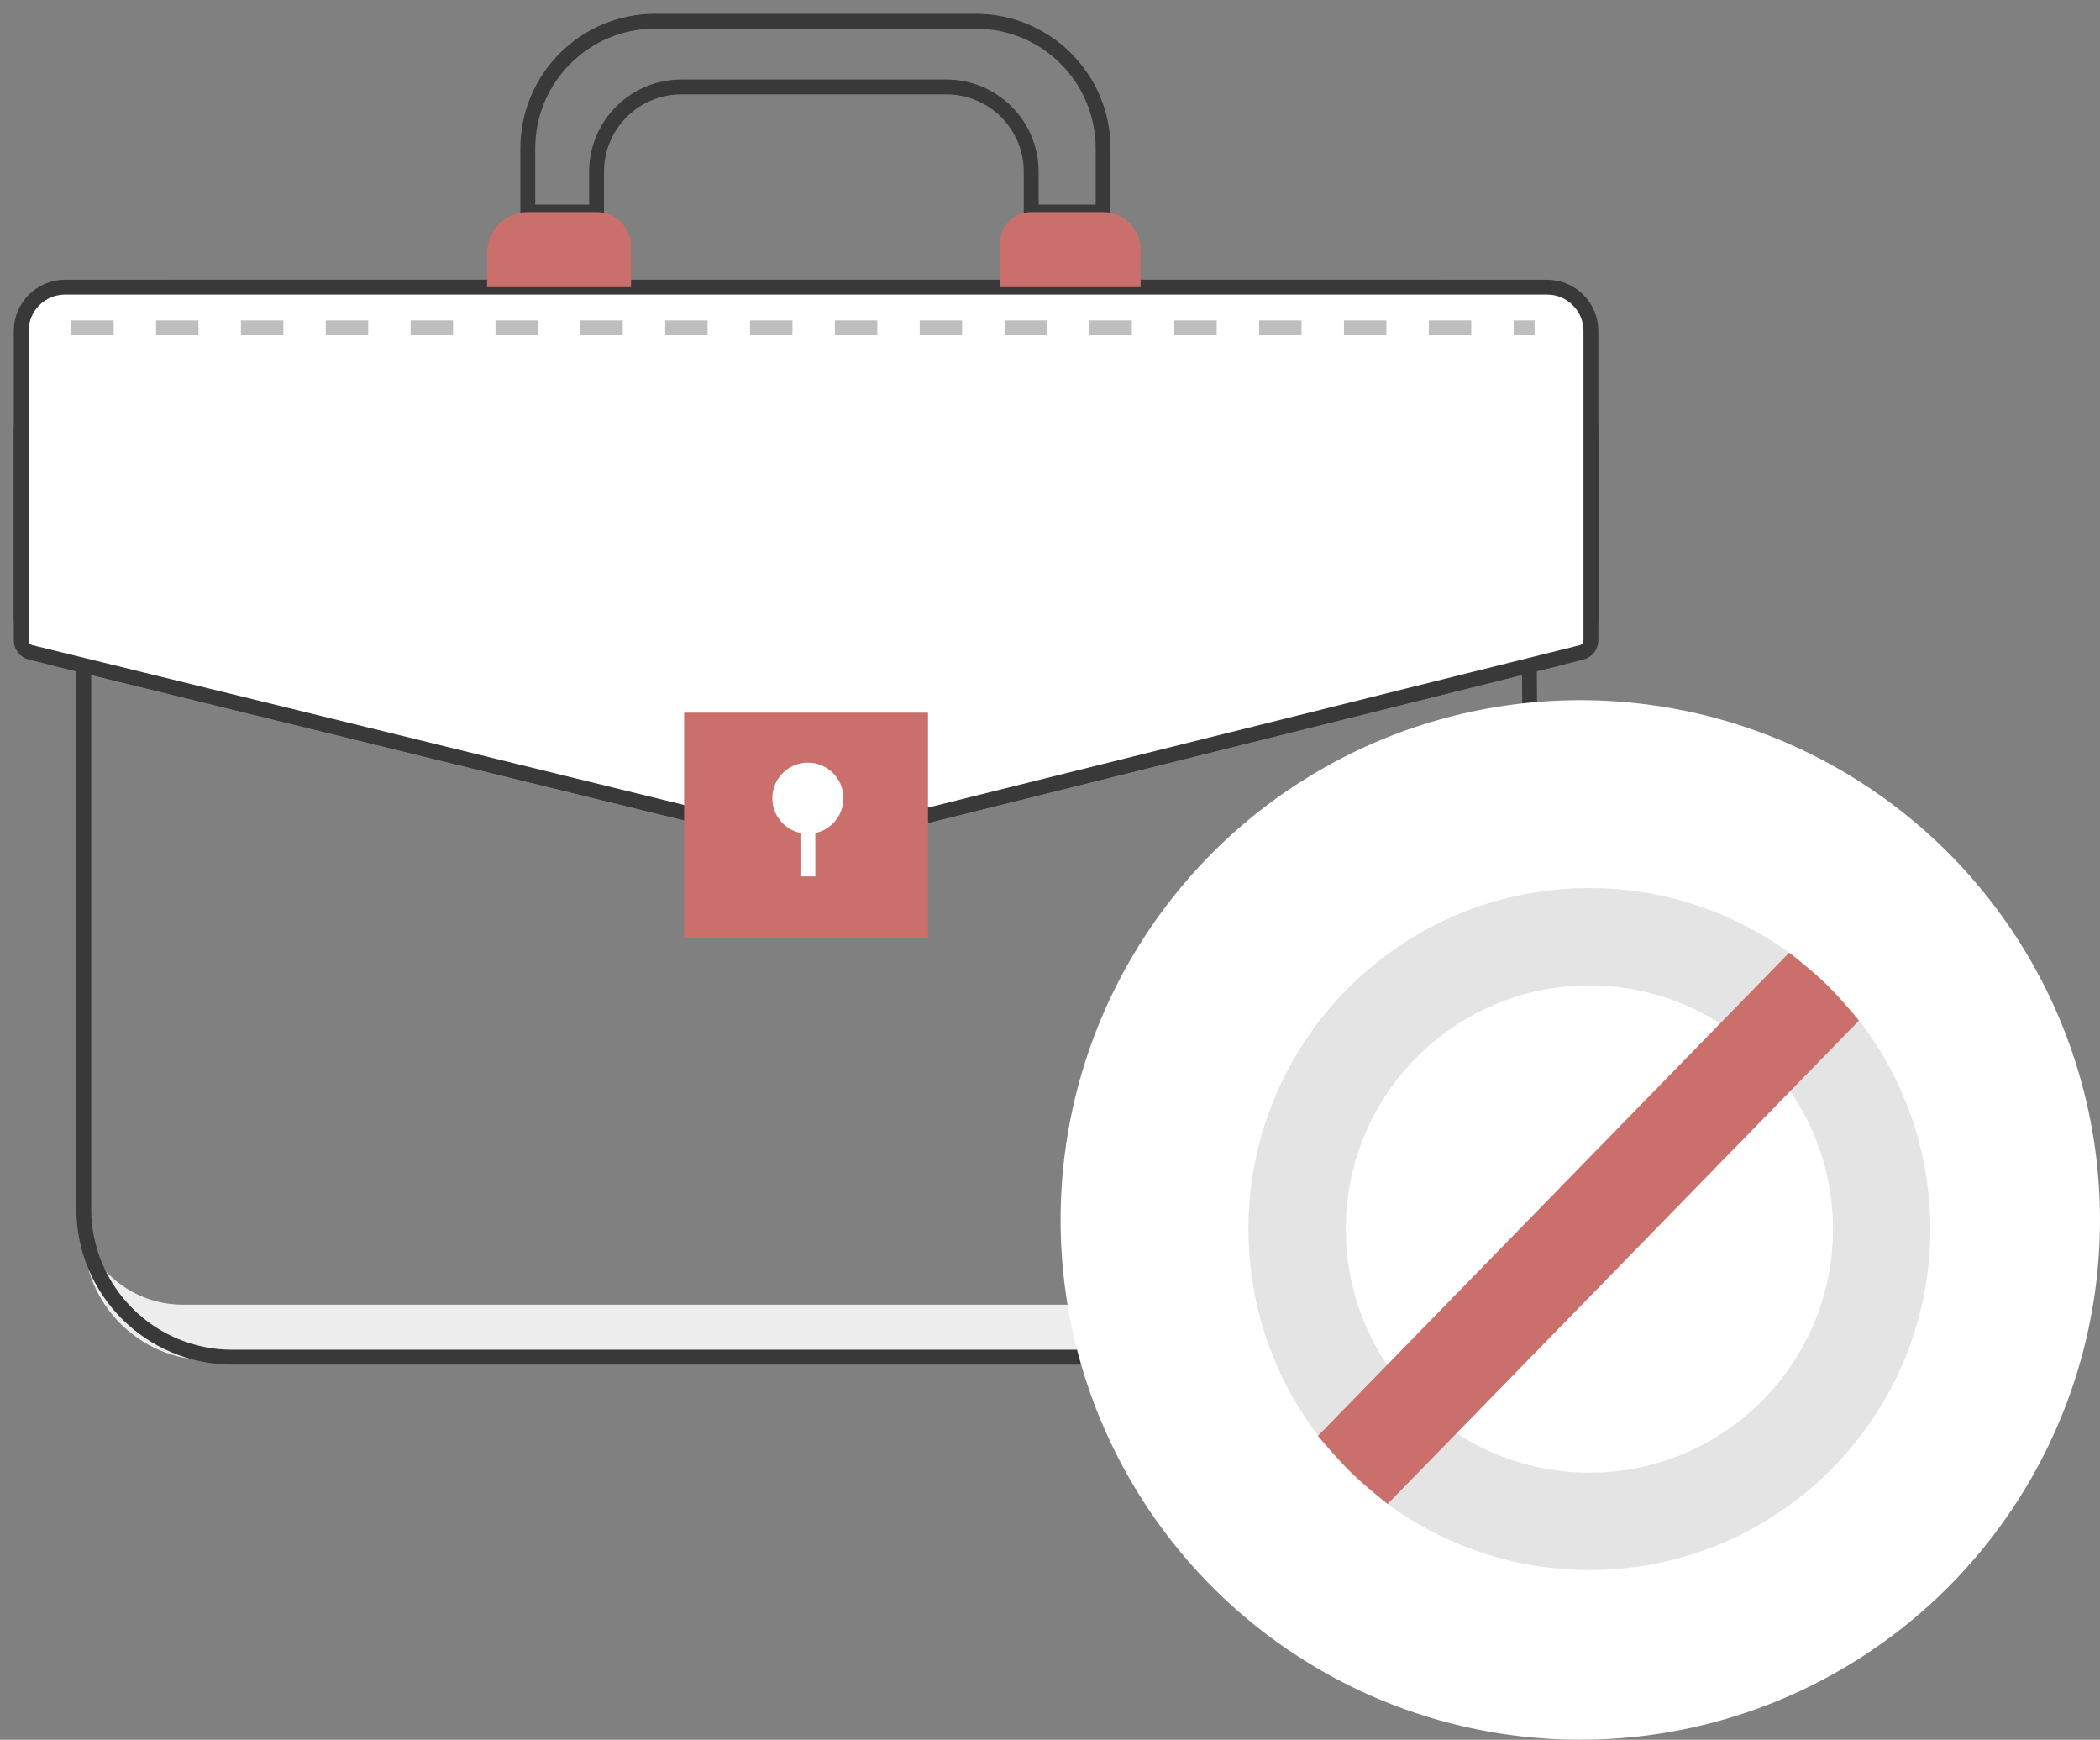 <?xml version="1.0" encoding="UTF-8"?> <svg xmlns="http://www.w3.org/2000/svg" width="99" height="82" viewBox="0 0 99 82" fill="none"><rect x="0" y="0" width="99" height="82" fill="#808080" stroke="none"/><path d="M66.448 64.114H9.847C6.589 64.114 3.948 61.474 3.948 58.216C4.656 60.182 6.521 61.493 8.61 61.493H67.082C69.311 61.493 71.343 60.22 72.316 58.216C72.333 61.469 69.701 64.114 66.448 64.114Z" fill="#EDEDED"></path><path d="M3.948 31.363L38.295 39.783L72.098 31.363M3.948 31.363L2.524 31.014C1.629 30.794 1 29.992 1 29.071V20.534C1 16.669 4.134 13.534 8 13.534H22.964H29.745H47.139H53.773H68C71.866 13.534 75 16.669 75 20.534V29.077C75 29.996 74.375 30.796 73.483 31.018L72.098 31.363M3.948 31.363V56.967C3.948 60.833 7.082 63.967 10.948 63.967H65.293C69.18 63.967 72.323 60.801 72.293 56.914L72.098 31.363M52.004 9.995V7C52.004 3.686 49.318 1 46.004 1H30.881C27.567 1 24.881 3.686 24.881 7V9.995H28.123V8.097C28.123 5.888 29.914 4.097 32.123 4.097H44.614C46.823 4.097 48.614 5.888 48.614 8.097V9.995H52.004Z" stroke="#393939" stroke-width="0.7"></path><path d="M38.295 39.783L3.948 31.363L1.449 30.75C1.383 30.734 1.322 30.707 1.268 30.672C1.105 30.566 1.001 30.383 1 30.18C1 30.179 1 30.178 1 30.177V15.599C1 14.459 1.924 13.534 3.064 13.534H22.964H29.745H47.139H53.773H72.936C72.939 13.534 72.943 13.534 72.946 13.534C74.081 13.54 75 14.462 75 15.599V30.179C75 30.45 74.816 30.686 74.553 30.752L72.098 31.363L38.295 39.783Z" fill="white"></path><path d="M75 15.599V30.179M75 15.599C75 14.459 74.076 13.534 72.936 13.534M75 15.599V15.599C75 14.459 74.076 13.534 72.936 13.534V13.534M75 30.179C75 30.45 74.816 30.686 74.553 30.752M75 30.179V30.179C75 30.45 74.816 30.686 74.553 30.752V30.752M74.553 30.752L72.098 31.363L38.295 39.783L3.948 31.363L1.449 30.75M1.449 30.75C1.186 30.686 1 30.449 1 30.177M1.449 30.75V30.75C1.186 30.686 1 30.449 1 30.177V30.177M1 30.177V15.599M1 15.599C1 14.459 1.924 13.534 3.064 13.534M1 15.599V15.599C1 14.459 1.924 13.534 3.064 13.534V13.534M3.064 13.534H22.964H29.745H47.139H53.773H72.936" stroke="#393939" stroke-width="0.7"></path><rect x="32.251" y="33.59" width="11.498" height="10.617" fill="#CA6F6B"></rect><path d="M3.358 15.451L72.347 15.451" stroke="#BEBEBE" stroke-width="0.7" stroke-dasharray="2 2"></path><path d="M39.412 37.622C39.412 38.355 38.818 38.949 38.086 38.949C37.353 38.949 36.759 38.355 36.759 37.622C36.759 36.889 37.353 36.295 38.086 36.295C38.818 36.295 39.412 36.889 39.412 37.622Z" fill="white"></path><path d="M38.086 38.949C38.818 38.949 39.412 38.355 39.412 37.622C39.412 36.889 38.818 36.295 38.086 36.295C37.353 36.295 36.759 36.889 36.759 37.622C36.759 38.355 37.353 38.949 38.086 38.949ZM38.086 38.949V41.309" stroke="white" stroke-width="0.7"></path><path d="M48.614 9.995C47.799 9.995 47.139 10.655 47.139 11.469V13.534H53.773V11.764C53.773 10.787 52.981 9.995 52.004 9.995V9.995H48.614V9.995Z" fill="#CA6F6B"></path><path d="M22.964 13.534H29.745V11.617C29.745 10.721 29.019 9.995 28.123 9.995V9.995H24.881V9.995C23.822 9.995 22.964 10.853 22.964 11.912V13.534Z" fill="#CA6F6B"></path><circle cx="74.5" cy="57.5" r="24.5" fill="white"></circle><path d="M91 57.928C91 66.805 83.804 74 74.928 74C66.052 74 58.856 66.805 58.856 57.928C58.856 49.052 66.052 41.857 74.928 41.857C83.804 41.857 91 49.052 91 57.928ZM63.445 57.928C63.445 64.27 68.586 69.411 74.928 69.411C81.27 69.411 86.411 64.27 86.411 57.928C86.411 51.587 81.27 46.445 74.928 46.445C68.586 46.445 63.445 51.587 63.445 57.928Z" fill="#E4E4E4"></path><path d="M84.349 44.898C84.349 44.898 85.49 45.797 86.153 46.449C86.771 47.058 87.636 48.105 87.636 48.105L65.417 70.885C65.417 70.885 64.345 70.035 63.703 69.409C63.061 68.782 62.13 67.679 62.13 67.679L84.349 44.898Z" fill="#CA6F6B"></path></svg> 
